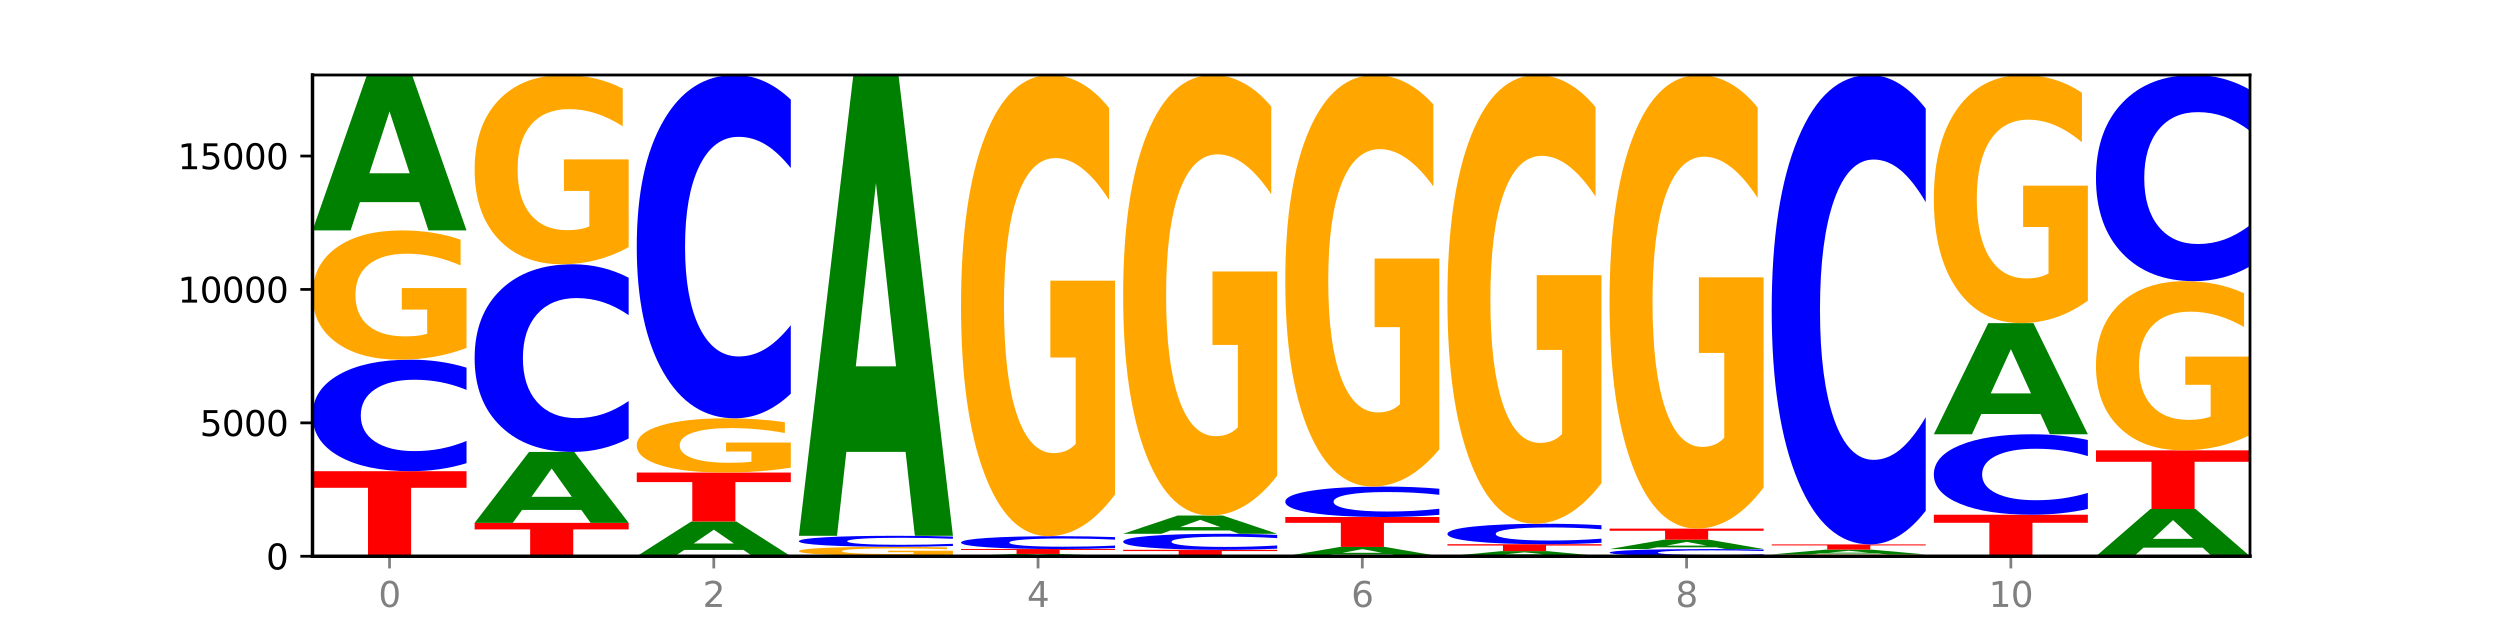 <?xml version="1.0" encoding="utf-8" standalone="no"?>
<!DOCTYPE svg PUBLIC "-//W3C//DTD SVG 1.1//EN"
  "http://www.w3.org/Graphics/SVG/1.1/DTD/svg11.dtd">
<svg xmlns:xlink="http://www.w3.org/1999/xlink" width="720pt" height="180pt" viewBox="0 0 720 180" xmlns="http://www.w3.org/2000/svg" version="1.1">
 <defs>
  <style type="text/css">*{stroke-linejoin: round; stroke-linecap: butt}</style>
 </defs>
 <g id="figure_1">
  <g id="patch_1">
   <path d="M 0 180 
L 720 180 
L 720 0 
L 0 0 
z
" style="fill: #ffffff"/>
  </g>
  <g id="axes_1">
   <g id="patch_2">
    <path d="M 90 160.2 
L 648 160.2 
L 648 21.6 
L 90 21.6 
z
" style="fill: #ffffff"/>
   </g>
   <g id="line2d_1">
    <path d="M 90 160.2 
L 648 160.2 
" clip-path="url(#pc19ed15669)" style="fill: none; stroke: #000000; stroke-width: 0.5; stroke-linecap: square"/>
   </g>
   <g id="patch_3">
    <path d="M 90 135.703 
L 134.36 135.703 
L 134.36 140.48 
L 118.401 140.48 
L 118.401 160.2 
L 105.99 160.2 
L 105.99 140.48 
L 90 140.48 
L 90 135.703 
z
" clip-path="url(#pc19ed15669)" style="fill: #ff0000"/>
   </g>
   <g id="patch_4">
    <path d="M 134.36 133.4 
Q 130.649 134.542 126.637 135.119 
Q 122.624 135.703 118.254 135.703 
Q 105.222 135.703 97.611 131.377 
Q 90 127.051 90 119.653 
Q 90 112.228 97.611 107.909 
Q 105.222 103.583 118.254 103.583 
Q 122.624 103.583 126.637 104.167 
Q 130.649 104.744 134.36 105.885 
L 134.36 112.288 
Q 130.616 110.775 126.983 110.072 
Q 123.351 109.368 119.339 109.368 
Q 112.141 109.368 108.017 112.109 
Q 103.904 114.842 103.904 119.653 
Q 103.904 124.443 108.017 127.183 
Q 112.141 129.917 119.339 129.917 
Q 123.351 129.917 126.983 129.214 
Q 130.616 128.504 134.36 126.991 
L 134.36 133.4 
z
" clip-path="url(#pc19ed15669)" style="fill: #0000ff"/>
   </g>
   <g id="patch_5">
    <path d="M 134.36 100.215 
Q 129.886 101.899 125.074 102.745 
Q 120.263 103.583 115.133 103.583 
Q 103.541 103.583 96.77 98.57 
Q 90 93.556 90 84.983 
Q 90 76.31 96.89 71.335 
Q 103.789 66.36 115.789 66.36 
Q 120.412 66.36 124.647 67.037 
Q 128.892 67.706 132.65 69.029 
L 132.65 76.448 
Q 128.773 74.749 124.935 73.911 
Q 121.098 73.065 117.24 73.065 
Q 110.102 73.065 106.235 76.156 
Q 102.367 79.24 102.367 84.983 
Q 102.367 90.673 106.096 93.779 
Q 109.824 96.878 116.684 96.878 
Q 118.553 96.878 120.153 96.701 
Q 121.754 96.517 123.026 96.132 
L 123.026 89.166 
L 115.719 89.166 
L 115.719 82.961 
L 134.36 82.961 
L 134.36 100.215 
z
" clip-path="url(#pc19ed15669)" style="fill: #ffa600"/>
   </g>
   <g id="patch_6">
    <path d="M 120.728 58.207 
L 103.668 58.207 
L 100.974 66.36 
L 90 66.36 
L 105.672 21.6 
L 118.687 21.6 
L 134.36 66.36 
L 123.395 66.36 
L 120.728 58.207 
z
M 106.389 49.899 
L 117.98 49.899 
L 112.194 32.095 
L 106.389 49.899 
z
" clip-path="url(#pc19ed15669)" style="fill: #008000"/>
   </g>
   <g id="patch_7">
    <path d="M 136.695 150.587 
L 181.054 150.587 
L 181.054 152.462 
L 165.095 152.462 
L 165.095 160.2 
L 152.685 160.2 
L 152.685 152.462 
L 136.695 152.462 
L 136.695 150.587 
z
" clip-path="url(#pc19ed15669)" style="fill: #ff0000"/>
   </g>
   <g id="patch_8">
    <path d="M 167.423 146.865 
L 150.363 146.865 
L 147.669 150.587 
L 136.695 150.587 
L 152.367 130.155 
L 165.382 130.155 
L 181.054 150.587 
L 170.089 150.587 
L 167.423 146.865 
z
M 153.083 143.073 
L 164.675 143.073 
L 158.888 134.945 
L 153.083 143.073 
z
" clip-path="url(#pc19ed15669)" style="fill: #008000"/>
   </g>
   <g id="patch_9">
    <path d="M 181.054 126.281 
Q 177.344 128.201 173.331 129.172 
Q 169.319 130.155 164.949 130.155 
Q 151.917 130.155 144.306 122.876 
Q 136.695 115.597 136.695 103.15 
Q 136.695 90.658 144.306 83.39 
Q 151.917 76.112 164.949 76.112 
Q 169.319 76.112 173.331 77.094 
Q 177.344 78.065 181.054 79.986 
L 181.054 90.758 
Q 177.31 88.213 173.678 87.03 
Q 170.045 85.846 166.033 85.846 
Q 158.835 85.846 154.711 90.457 
Q 150.598 95.056 150.598 103.15 
Q 150.598 111.21 154.711 115.821 
Q 158.835 120.42 166.033 120.42 
Q 170.045 120.42 173.678 119.237 
Q 177.31 118.042 181.054 115.497 
L 181.054 126.281 
z
" clip-path="url(#pc19ed15669)" style="fill: #0000ff"/>
   </g>
   <g id="patch_10">
    <path d="M 181.054 71.18 
Q 176.581 73.646 171.769 74.884 
Q 166.957 76.112 161.827 76.112 
Q 150.235 76.112 143.465 68.77 
Q 136.695 61.428 136.695 48.873 
Q 136.695 36.171 143.584 28.885 
Q 150.484 21.6 162.483 21.6 
Q 167.106 21.6 171.341 22.591 
Q 175.586 23.571 179.344 25.507 
L 179.344 36.374 
Q 175.467 33.885 171.63 32.658 
Q 167.792 31.419 163.935 31.419 
Q 156.797 31.419 152.929 35.946 
Q 149.062 40.461 149.062 48.873 
Q 149.062 57.205 152.79 61.755 
Q 156.518 66.293 163.378 66.293 
Q 165.247 66.293 166.848 66.034 
Q 168.448 65.763 169.721 65.2 
L 169.721 54.998 
L 162.414 54.998 
L 162.414 45.911 
L 181.054 45.911 
L 181.054 71.18 
z
" clip-path="url(#pc19ed15669)" style="fill: #ffa600"/>
   </g>
   <g id="patch_11">
    <path d="M 214.117 158.379 
L 197.057 158.379 
L 194.363 160.2 
L 183.389 160.2 
L 199.062 150.203 
L 212.077 150.203 
L 227.749 160.2 
L 216.784 160.2 
L 214.117 158.379 
z
M 199.778 156.523 
L 211.369 156.523 
L 205.583 152.547 
L 199.778 156.523 
z
" clip-path="url(#pc19ed15669)" style="fill: #008000"/>
   </g>
   <g id="patch_12">
    <path d="M 183.389 136.095 
L 227.749 136.095 
L 227.749 138.846 
L 211.79 138.846 
L 211.79 150.203 
L 199.379 150.203 
L 199.379 138.846 
L 183.389 138.846 
L 183.389 136.095 
z
" clip-path="url(#pc19ed15669)" style="fill: #ff0000"/>
   </g>
   <g id="patch_13">
    <path d="M 227.749 134.681 
Q 223.275 135.388 218.463 135.743 
Q 213.652 136.095 208.522 136.095 
Q 196.93 136.095 190.159 133.991 
Q 183.389 131.887 183.389 128.288 
Q 183.389 124.648 190.279 122.561 
Q 197.178 120.473 209.178 120.473 
Q 213.801 120.473 218.036 120.757 
Q 222.281 121.037 226.039 121.592 
L 226.039 124.707 
Q 222.162 123.993 218.324 123.642 
Q 214.487 123.287 210.629 123.287 
Q 203.491 123.287 199.624 124.584 
Q 195.757 125.878 195.757 128.288 
Q 195.757 130.676 199.485 131.98 
Q 203.213 133.281 210.073 133.281 
Q 211.942 133.281 213.542 133.206 
Q 215.143 133.129 216.415 132.968 
L 216.415 130.044 
L 209.108 130.044 
L 209.108 127.44 
L 227.749 127.44 
L 227.749 134.681 
z
" clip-path="url(#pc19ed15669)" style="fill: #ffa600"/>
   </g>
   <g id="patch_14">
    <path d="M 227.749 113.386 
Q 224.038 116.898 220.026 118.675 
Q 216.014 120.473 211.644 120.473 
Q 198.612 120.473 191 107.156 
Q 183.389 93.84 183.389 71.067 
Q 183.389 48.212 191 34.916 
Q 198.612 21.6 211.644 21.6 
Q 216.014 21.6 220.026 23.397 
Q 224.038 25.174 227.749 28.687 
L 227.749 48.396 
Q 224.005 43.74 220.372 41.575 
Q 216.74 39.41 212.728 39.41 
Q 205.53 39.41 201.406 47.845 
Q 197.293 56.26 197.293 71.067 
Q 197.293 85.813 201.406 94.248 
Q 205.53 102.663 212.728 102.663 
Q 216.74 102.663 220.372 100.498 
Q 224.005 98.313 227.749 93.656 
L 227.749 113.386 
z
" clip-path="url(#pc19ed15669)" style="fill: #0000ff"/>
   </g>
   <g id="patch_15">
    <path d="M 230.084 160.008 
L 274.444 160.008 
L 274.444 160.045 
L 258.484 160.045 
L 258.484 160.2 
L 246.074 160.2 
L 246.074 160.045 
L 230.084 160.045 
L 230.084 160.008 
z
" clip-path="url(#pc19ed15669)" style="fill: #ff0000"/>
   </g>
   <g id="patch_16">
    <path d="M 274.444 159.779 
Q 269.97 159.894 265.158 159.951 
Q 260.346 160.008 255.216 160.008 
Q 243.624 160.008 236.854 159.667 
Q 230.084 159.327 230.084 158.745 
Q 230.084 158.156 236.973 157.818 
Q 243.873 157.48 255.872 157.48 
Q 260.495 157.48 264.73 157.526 
Q 268.976 157.571 272.734 157.661 
L 272.734 158.165 
Q 268.856 158.05 265.019 157.993 
Q 261.181 157.935 257.324 157.935 
Q 250.186 157.935 246.318 158.145 
Q 242.451 158.355 242.451 158.745 
Q 242.451 159.131 246.179 159.342 
Q 249.907 159.553 256.767 159.553 
Q 258.636 159.553 260.237 159.541 
Q 261.837 159.528 263.11 159.502 
L 263.11 159.029 
L 255.803 159.029 
L 255.803 158.607 
L 274.444 158.607 
L 274.444 159.779 
z
" clip-path="url(#pc19ed15669)" style="fill: #ffa600"/>
   </g>
   <g id="patch_17">
    <path d="M 274.444 157.252 
Q 270.733 157.365 266.721 157.422 
Q 262.708 157.48 258.338 157.48 
Q 245.306 157.48 237.695 157.052 
Q 230.084 156.625 230.084 155.894 
Q 230.084 155.16 237.695 154.734 
Q 245.306 154.306 258.338 154.306 
Q 262.708 154.306 266.721 154.364 
Q 270.733 154.421 274.444 154.534 
L 274.444 155.166 
Q 270.699 155.017 267.067 154.947 
Q 263.435 154.878 259.422 154.878 
Q 252.224 154.878 248.1 155.149 
Q 243.987 155.419 243.987 155.894 
Q 243.987 156.367 248.1 156.638 
Q 252.224 156.908 259.422 156.908 
Q 263.435 156.908 267.067 156.839 
Q 270.699 156.769 274.444 156.619 
L 274.444 157.252 
z
" clip-path="url(#pc19ed15669)" style="fill: #0000ff"/>
   </g>
   <g id="patch_18">
    <path d="M 260.812 130.131 
L 243.752 130.131 
L 241.058 154.306 
L 230.084 154.306 
L 245.756 21.6 
L 258.771 21.6 
L 274.444 154.306 
L 263.478 154.306 
L 260.812 130.131 
z
M 246.473 105.501 
L 258.064 105.501 
L 252.277 52.715 
L 246.473 105.501 
z
" clip-path="url(#pc19ed15669)" style="fill: #008000"/>
   </g>
   <g id="patch_19">
    <path d="M 307.506 160.08 
L 290.446 160.08 
L 287.753 160.2 
L 276.778 160.2 
L 292.451 159.539 
L 305.466 159.539 
L 321.138 160.2 
L 310.173 160.2 
L 307.506 160.08 
z
M 293.167 159.957 
L 304.758 159.957 
L 298.972 159.694 
L 293.167 159.957 
z
" clip-path="url(#pc19ed15669)" style="fill: #008000"/>
   </g>
   <g id="patch_20">
    <path d="M 276.778 158.118 
L 321.138 158.118 
L 321.138 158.395 
L 305.179 158.395 
L 305.179 159.539 
L 292.768 159.539 
L 292.768 158.395 
L 276.778 158.395 
L 276.778 158.118 
z
" clip-path="url(#pc19ed15669)" style="fill: #ff0000"/>
   </g>
   <g id="patch_21">
    <path d="M 321.138 157.853 
Q 317.427 157.984 313.415 158.05 
Q 309.403 158.118 305.033 158.118 
Q 292.001 158.118 284.389 157.62 
Q 276.778 157.122 276.778 156.271 
Q 276.778 155.416 284.389 154.919 
Q 292.001 154.421 305.033 154.421 
Q 309.403 154.421 313.415 154.489 
Q 317.427 154.555 321.138 154.686 
L 321.138 155.423 
Q 317.394 155.249 313.762 155.168 
Q 310.129 155.087 306.117 155.087 
Q 298.919 155.087 294.795 155.403 
Q 290.682 155.717 290.682 156.271 
Q 290.682 156.822 294.795 157.137 
Q 298.919 157.452 306.117 157.452 
Q 310.129 157.452 313.762 157.371 
Q 317.394 157.289 321.138 157.115 
L 321.138 157.853 
z
" clip-path="url(#pc19ed15669)" style="fill: #0000ff"/>
   </g>
   <g id="patch_22">
    <path d="M 321.138 142.404 
Q 316.664 148.413 311.853 151.431 
Q 307.041 154.421 301.911 154.421 
Q 290.319 154.421 283.549 136.533 
Q 276.778 118.644 276.778 88.052 
Q 276.778 57.103 283.668 39.352 
Q 290.567 21.6 302.567 21.6 
Q 307.19 21.6 311.425 24.014 
Q 315.67 26.401 319.428 31.121 
L 319.428 57.597 
Q 315.551 51.534 311.713 48.543 
Q 307.876 45.525 304.018 45.525 
Q 296.88 45.525 293.013 56.554 
Q 289.146 67.557 289.146 88.052 
Q 289.146 108.355 292.874 119.44 
Q 296.602 130.497 303.462 130.497 
Q 305.331 130.497 306.931 129.866 
Q 308.532 129.207 309.805 127.835 
L 309.805 102.978 
L 302.497 102.978 
L 302.497 80.836 
L 321.138 80.836 
L 321.138 142.404 
z
" clip-path="url(#pc19ed15669)" style="fill: #ffa600"/>
   </g>
   <g id="patch_23">
    <path d="M 323.473 158.34 
L 367.833 158.34 
L 367.833 158.703 
L 351.873 158.703 
L 351.873 160.2 
L 339.463 160.2 
L 339.463 158.703 
L 323.473 158.703 
L 323.473 158.34 
z
" clip-path="url(#pc19ed15669)" style="fill: #ff0000"/>
   </g>
   <g id="patch_24">
    <path d="M 367.833 158.01 
Q 364.122 158.174 360.11 158.257 
Q 356.097 158.34 351.727 158.34 
Q 338.695 158.34 331.084 157.719 
Q 323.473 157.099 323.473 156.037 
Q 323.473 154.971 331.084 154.351 
Q 338.695 153.73 351.727 153.73 
Q 356.097 153.73 360.11 153.814 
Q 364.122 153.897 367.833 154.06 
L 367.833 154.979 
Q 364.088 154.762 360.456 154.661 
Q 356.824 154.56 352.811 154.56 
Q 345.614 154.56 341.489 154.954 
Q 337.376 155.346 337.376 156.037 
Q 337.376 156.724 341.489 157.118 
Q 345.614 157.51 352.811 157.51 
Q 356.824 157.51 360.456 157.409 
Q 364.088 157.307 367.833 157.09 
L 367.833 158.01 
z
" clip-path="url(#pc19ed15669)" style="fill: #0000ff"/>
   </g>
   <g id="patch_25">
    <path d="M 354.201 152.772 
L 337.141 152.772 
L 334.447 153.73 
L 323.473 153.73 
L 339.145 148.474 
L 352.16 148.474 
L 367.833 153.73 
L 356.867 153.73 
L 354.201 152.772 
z
M 339.862 151.797 
L 351.453 151.797 
L 345.666 149.706 
L 339.862 151.797 
z
" clip-path="url(#pc19ed15669)" style="fill: #008000"/>
   </g>
   <g id="patch_26">
    <path d="M 367.833 136.995 
Q 363.359 142.734 358.547 145.617 
Q 353.735 148.474 348.605 148.474 
Q 337.013 148.474 330.243 131.386 
Q 323.473 114.298 323.473 85.076 
Q 323.473 55.513 330.362 38.557 
Q 337.262 21.6 349.262 21.6 
Q 353.884 21.6 358.12 23.906 
Q 362.365 26.186 366.123 30.694 
L 366.123 55.985 
Q 362.245 50.193 358.408 47.336 
Q 354.57 44.454 350.713 44.454 
Q 343.575 44.454 339.708 54.989 
Q 335.84 65.499 335.84 85.076 
Q 335.84 104.47 339.568 115.058 
Q 343.297 125.62 350.156 125.62 
Q 352.025 125.62 353.626 125.018 
Q 355.227 124.389 356.499 123.078 
L 356.499 99.334 
L 349.192 99.334 
L 349.192 78.184 
L 367.833 78.184 
L 367.833 136.995 
z
" clip-path="url(#pc19ed15669)" style="fill: #ffa600"/>
   </g>
   <g id="patch_27">
    <path d="M 400.895 159.711 
L 383.835 159.711 
L 381.142 160.2 
L 370.167 160.2 
L 385.84 157.518 
L 398.855 157.518 
L 414.527 160.2 
L 403.562 160.2 
L 400.895 159.711 
z
M 386.556 159.214 
L 398.147 159.214 
L 392.361 158.147 
L 386.556 159.214 
z
" clip-path="url(#pc19ed15669)" style="fill: #008000"/>
   </g>
   <g id="patch_28">
    <path d="M 370.167 148.897 
L 414.527 148.897 
L 414.527 150.578 
L 398.568 150.578 
L 398.568 157.518 
L 386.158 157.518 
L 386.158 150.578 
L 370.167 150.578 
L 370.167 148.897 
z
" clip-path="url(#pc19ed15669)" style="fill: #ff0000"/>
   </g>
   <g id="patch_29">
    <path d="M 414.527 148.268 
Q 410.817 148.58 406.804 148.737 
Q 402.792 148.897 398.422 148.897 
Q 385.39 148.897 377.779 147.716 
Q 370.167 146.535 370.167 144.515 
Q 370.167 142.489 377.779 141.31 
Q 385.39 140.129 398.422 140.129 
Q 402.792 140.129 406.804 140.288 
Q 410.817 140.446 414.527 140.757 
L 414.527 142.505 
Q 410.783 142.092 407.151 141.9 
Q 403.518 141.708 399.506 141.708 
Q 392.308 141.708 388.184 142.456 
Q 384.071 143.202 384.071 144.515 
Q 384.071 145.823 388.184 146.571 
Q 392.308 147.317 399.506 147.317 
Q 403.518 147.317 407.151 147.125 
Q 410.783 146.931 414.527 146.519 
L 414.527 148.268 
z
" clip-path="url(#pc19ed15669)" style="fill: #0000ff"/>
   </g>
   <g id="patch_30">
    <path d="M 414.527 129.405 
Q 410.053 134.767 405.242 137.46 
Q 400.43 140.129 395.3 140.129 
Q 383.708 140.129 376.938 124.165 
Q 370.167 108.201 370.167 80.901 
Q 370.167 53.283 377.057 37.441 
Q 383.956 21.6 395.956 21.6 
Q 400.579 21.6 404.814 23.755 
Q 409.059 25.885 412.817 30.096 
L 412.817 53.723 
Q 408.94 48.312 405.102 45.644 
Q 401.265 42.95 397.408 42.95 
Q 390.269 42.95 386.402 52.793 
Q 382.535 62.611 382.535 80.901 
Q 382.535 99.02 386.263 108.911 
Q 389.991 118.778 396.851 118.778 
Q 398.72 118.778 400.321 118.215 
Q 401.921 117.628 403.194 116.403 
L 403.194 94.221 
L 395.887 94.221 
L 395.887 74.462 
L 414.527 74.462 
L 414.527 129.405 
z
" clip-path="url(#pc19ed15669)" style="fill: #ffa600"/>
   </g>
   <g id="patch_31">
    <path d="M 447.59 159.93 
L 430.53 159.93 
L 427.836 160.2 
L 416.862 160.2 
L 432.534 158.717 
L 445.549 158.717 
L 461.222 160.2 
L 450.257 160.2 
L 447.59 159.93 
z
M 433.251 159.655 
L 444.842 159.655 
L 439.055 159.065 
L 433.251 159.655 
z
" clip-path="url(#pc19ed15669)" style="fill: #008000"/>
   </g>
   <g id="patch_32">
    <path d="M 416.862 156.734 
L 461.222 156.734 
L 461.222 157.121 
L 445.263 157.121 
L 445.263 158.717 
L 432.852 158.717 
L 432.852 157.121 
L 416.862 157.121 
L 416.862 156.734 
z
" clip-path="url(#pc19ed15669)" style="fill: #ff0000"/>
   </g>
   <g id="patch_33">
    <path d="M 461.222 156.312 
Q 457.511 156.521 453.499 156.627 
Q 449.486 156.734 445.116 156.734 
Q 432.084 156.734 424.473 155.941 
Q 416.862 155.147 416.862 153.789 
Q 416.862 152.427 424.473 151.634 
Q 432.084 150.841 445.116 150.841 
Q 449.486 150.841 453.499 150.948 
Q 457.511 151.054 461.222 151.263 
L 461.222 152.438 
Q 457.478 152.16 453.845 152.031 
Q 450.213 151.902 446.2 151.902 
Q 439.003 151.902 434.879 152.405 
Q 430.766 152.907 430.766 153.789 
Q 430.766 154.668 434.879 155.171 
Q 439.003 155.673 446.2 155.673 
Q 450.213 155.673 453.845 155.544 
Q 457.478 155.413 461.222 155.136 
L 461.222 156.312 
z
" clip-path="url(#pc19ed15669)" style="fill: #0000ff"/>
   </g>
   <g id="patch_34">
    <path d="M 461.222 139.147 
Q 456.748 144.994 451.936 147.931 
Q 447.124 150.841 441.995 150.841 
Q 430.403 150.841 423.632 133.434 
Q 416.862 116.028 416.862 86.26 
Q 416.862 56.146 423.752 38.873 
Q 430.651 21.6 442.651 21.6 
Q 447.274 21.6 451.509 23.949 
Q 455.754 26.272 459.512 30.864 
L 459.512 56.627 
Q 455.635 50.727 451.797 47.817 
Q 447.96 44.88 444.102 44.88 
Q 436.964 44.88 433.097 55.612 
Q 429.229 66.318 429.229 86.26 
Q 429.229 106.016 432.958 116.802 
Q 436.686 127.561 443.545 127.561 
Q 445.414 127.561 447.015 126.947 
Q 448.616 126.306 449.888 124.971 
L 449.888 100.784 
L 442.581 100.784 
L 442.581 79.239 
L 461.222 79.239 
L 461.222 139.147 
z
" clip-path="url(#pc19ed15669)" style="fill: #ffa600"/>
   </g>
   <g id="patch_35">
    <path d="M 507.916 160.051 
Q 504.206 160.125 500.193 160.162 
Q 496.181 160.2 491.811 160.2 
Q 478.779 160.2 471.168 159.921 
Q 463.556 159.641 463.556 159.163 
Q 463.556 158.684 471.168 158.405 
Q 478.779 158.125 491.811 158.125 
Q 496.181 158.125 500.193 158.163 
Q 504.206 158.2 507.916 158.274 
L 507.916 158.688 
Q 504.172 158.59 500.54 158.544 
Q 496.907 158.499 492.895 158.499 
Q 485.697 158.499 481.573 158.676 
Q 477.46 158.853 477.46 159.163 
Q 477.46 159.473 481.573 159.65 
Q 485.697 159.826 492.895 159.826 
Q 496.907 159.826 500.54 159.781 
Q 504.172 159.735 507.916 159.637 
L 507.916 160.051 
z
" clip-path="url(#pc19ed15669)" style="fill: #0000ff"/>
   </g>
   <g id="patch_36">
    <path d="M 494.285 157.634 
L 477.225 157.634 
L 474.531 158.125 
L 463.556 158.125 
L 479.229 155.428 
L 492.244 155.428 
L 507.916 158.125 
L 496.951 158.125 
L 494.285 157.634 
z
M 479.945 157.133 
L 491.536 157.133 
L 485.75 156.06 
L 479.945 157.133 
z
" clip-path="url(#pc19ed15669)" style="fill: #008000"/>
   </g>
   <g id="patch_37">
    <path d="M 463.556 152.239 
L 507.916 152.239 
L 507.916 152.861 
L 491.957 152.861 
L 491.957 155.428 
L 479.547 155.428 
L 479.547 152.861 
L 463.556 152.861 
L 463.556 152.239 
z
" clip-path="url(#pc19ed15669)" style="fill: #ff0000"/>
   </g>
   <g id="patch_38">
    <path d="M 507.916 140.419 
Q 503.443 146.329 498.631 149.298 
Q 493.819 152.239 488.689 152.239 
Q 477.097 152.239 470.327 134.644 
Q 463.556 117.049 463.556 86.96 
Q 463.556 56.52 470.446 39.06 
Q 477.346 21.6 489.345 21.6 
Q 493.968 21.6 498.203 23.975 
Q 502.448 26.323 506.206 30.964 
L 506.206 57.006 
Q 502.329 51.042 498.492 48.1 
Q 494.654 45.132 490.797 45.132 
Q 483.659 45.132 479.791 55.98 
Q 475.924 66.802 475.924 86.96 
Q 475.924 106.93 479.652 117.832 
Q 483.38 128.707 490.24 128.707 
Q 492.109 128.707 493.71 128.087 
Q 495.31 127.439 496.583 126.09 
L 496.583 101.64 
L 489.276 101.64 
L 489.276 79.863 
L 507.916 79.863 
L 507.916 140.419 
z
" clip-path="url(#pc19ed15669)" style="fill: #ffa600"/>
   </g>
   <g id="patch_39">
    <path d="M 554.611 160.153 
Q 550.137 160.176 545.325 160.188 
Q 540.514 160.2 535.384 160.2 
Q 523.792 160.2 517.021 160.13 
Q 510.251 160.059 510.251 159.939 
Q 510.251 159.817 517.141 159.747 
Q 524.04 159.677 536.04 159.677 
Q 540.663 159.677 544.898 159.687 
Q 549.143 159.696 552.901 159.715 
L 552.901 159.819 
Q 549.024 159.795 545.186 159.783 
Q 541.349 159.772 537.491 159.772 
Q 530.353 159.772 526.486 159.815 
Q 522.619 159.858 522.619 159.939 
Q 522.619 160.019 526.347 160.062 
Q 530.075 160.106 536.935 160.106 
Q 538.804 160.106 540.404 160.103 
Q 542.005 160.101 543.277 160.095 
L 543.277 159.998 
L 535.97 159.998 
L 535.97 159.911 
L 554.611 159.911 
L 554.611 160.153 
z
" clip-path="url(#pc19ed15669)" style="fill: #ffa600"/>
   </g>
   <g id="patch_40">
    <path d="M 540.979 159.424 
L 523.919 159.424 
L 521.225 159.677 
L 510.251 159.677 
L 525.923 158.287 
L 538.938 158.287 
L 554.611 159.677 
L 543.646 159.677 
L 540.979 159.424 
z
M 526.64 159.166 
L 538.231 159.166 
L 532.445 158.613 
L 526.64 159.166 
z
" clip-path="url(#pc19ed15669)" style="fill: #008000"/>
   </g>
   <g id="patch_41">
    <path d="M 510.251 156.788 
L 554.611 156.788 
L 554.611 157.08 
L 538.652 157.08 
L 538.652 158.287 
L 526.241 158.287 
L 526.241 157.08 
L 510.251 157.08 
L 510.251 156.788 
z
" clip-path="url(#pc19ed15669)" style="fill: #ff0000"/>
   </g>
   <g id="patch_42">
    <path d="M 554.611 147.098 
Q 550.9 151.901 546.888 154.331 
Q 542.875 156.788 538.505 156.788 
Q 525.474 156.788 517.862 138.581 
Q 510.251 120.373 510.251 89.236 
Q 510.251 57.987 517.862 39.808 
Q 525.474 21.6 538.505 21.6 
Q 542.875 21.6 546.888 24.057 
Q 550.9 26.487 554.611 31.29 
L 554.611 58.238 
Q 550.867 51.871 547.234 48.911 
Q 543.602 45.951 539.59 45.951 
Q 532.392 45.951 528.268 57.484 
Q 524.155 68.99 524.155 89.236 
Q 524.155 109.398 528.268 120.932 
Q 532.392 132.437 539.59 132.437 
Q 543.602 132.437 547.234 129.477 
Q 550.867 126.489 554.611 120.122 
L 554.611 147.098 
z
" clip-path="url(#pc19ed15669)" style="fill: #0000ff"/>
   </g>
   <g id="patch_43">
    <path d="M 556.946 148.236 
L 601.305 148.236 
L 601.305 150.569 
L 585.346 150.569 
L 585.346 160.2 
L 572.936 160.2 
L 572.936 150.569 
L 556.946 150.569 
L 556.946 148.236 
z
" clip-path="url(#pc19ed15669)" style="fill: #ff0000"/>
   </g>
   <g id="patch_44">
    <path d="M 601.305 146.575 
Q 597.595 147.398 593.582 147.815 
Q 589.57 148.236 585.2 148.236 
Q 572.168 148.236 564.557 145.115 
Q 556.946 141.995 556.946 136.659 
Q 556.946 131.304 564.557 128.188 
Q 572.168 125.068 585.2 125.068 
Q 589.57 125.068 593.582 125.489 
Q 597.595 125.905 601.305 126.728 
L 601.305 131.347 
Q 597.561 130.256 593.929 129.748 
Q 590.297 129.241 586.284 129.241 
Q 579.086 129.241 574.962 131.218 
Q 570.849 133.189 570.849 136.659 
Q 570.849 140.114 574.962 142.091 
Q 579.086 144.063 586.284 144.063 
Q 590.297 144.063 593.929 143.555 
Q 597.561 143.043 601.305 141.952 
L 601.305 146.575 
z
" clip-path="url(#pc19ed15669)" style="fill: #0000ff"/>
   </g>
   <g id="patch_45">
    <path d="M 587.674 119.236 
L 570.614 119.236 
L 567.92 125.068 
L 556.946 125.068 
L 572.618 93.055 
L 585.633 93.055 
L 601.305 125.068 
L 590.34 125.068 
L 587.674 119.236 
z
M 573.335 113.295 
L 584.926 113.295 
L 579.139 100.561 
L 573.335 113.295 
z
" clip-path="url(#pc19ed15669)" style="fill: #008000"/>
   </g>
   <g id="patch_46">
    <path d="M 601.305 86.59 
Q 596.832 89.823 592.02 91.447 
Q 587.208 93.055 582.078 93.055 
Q 570.486 93.055 563.716 83.432 
Q 556.946 73.808 556.946 57.35 
Q 556.946 40.7 563.835 31.15 
Q 570.735 21.6 582.734 21.6 
Q 587.357 21.6 591.592 22.899 
Q 595.838 24.183 599.595 26.722 
L 599.595 40.966 
Q 595.718 37.704 591.881 36.095 
Q 588.043 34.471 584.186 34.471 
Q 577.048 34.471 573.18 40.405 
Q 569.313 46.324 569.313 57.35 
Q 569.313 68.273 573.041 74.236 
Q 576.769 80.184 583.629 80.184 
Q 585.498 80.184 587.099 79.845 
Q 588.699 79.491 589.972 78.753 
L 589.972 65.38 
L 582.665 65.38 
L 582.665 53.468 
L 601.305 53.468 
L 601.305 86.59 
z
" clip-path="url(#pc19ed15669)" style="fill: #ffa600"/>
   </g>
   <g id="patch_47">
    <path d="M 634.368 157.721 
L 617.308 157.721 
L 614.614 160.2 
L 603.64 160.2 
L 619.313 146.591 
L 632.328 146.591 
L 648 160.2 
L 637.035 160.2 
L 634.368 157.721 
z
M 620.029 155.195 
L 631.62 155.195 
L 625.834 149.782 
L 620.029 155.195 
z
" clip-path="url(#pc19ed15669)" style="fill: #008000"/>
   </g>
   <g id="patch_48">
    <path d="M 603.64 129.701 
L 648 129.701 
L 648 132.995 
L 632.041 132.995 
L 632.041 146.591 
L 619.63 146.591 
L 619.63 132.995 
L 603.64 132.995 
L 603.64 129.701 
z
" clip-path="url(#pc19ed15669)" style="fill: #ff0000"/>
   </g>
   <g id="patch_49">
    <path d="M 648 125.293 
Q 643.526 127.497 638.714 128.604 
Q 633.903 129.701 628.773 129.701 
Q 617.181 129.701 610.41 123.139 
Q 603.64 116.576 603.64 105.354 
Q 603.64 94 610.53 87.488 
Q 617.429 80.976 629.429 80.976 
Q 634.052 80.976 638.287 81.862 
Q 642.532 82.737 646.29 84.468 
L 646.29 94.181 
Q 642.413 91.957 638.575 90.86 
Q 634.738 89.753 630.88 89.753 
Q 623.742 89.753 619.875 93.799 
Q 616.008 97.835 616.008 105.354 
Q 616.008 112.802 619.736 116.868 
Q 623.464 120.925 630.324 120.925 
Q 632.193 120.925 633.793 120.693 
Q 635.394 120.451 636.666 119.948 
L 636.666 110.829 
L 629.359 110.829 
L 629.359 102.707 
L 648 102.707 
L 648 125.293 
z
" clip-path="url(#pc19ed15669)" style="fill: #ffa600"/>
   </g>
   <g id="patch_50">
    <path d="M 648 76.72 
Q 644.289 78.829 640.277 79.897 
Q 636.265 80.976 631.895 80.976 
Q 618.863 80.976 611.251 72.979 
Q 603.64 64.982 603.64 51.306 
Q 603.64 37.582 611.251 29.597 
Q 618.863 21.6 631.895 21.6 
Q 636.265 21.6 640.277 22.679 
Q 644.289 23.746 648 25.856 
L 648 37.692 
Q 644.256 34.895 640.623 33.595 
Q 636.991 32.295 632.979 32.295 
Q 625.781 32.295 621.657 37.361 
Q 617.544 42.414 617.544 51.306 
Q 617.544 60.162 621.657 65.227 
Q 625.781 70.281 632.979 70.281 
Q 636.991 70.281 640.623 68.98 
Q 644.256 67.668 648 64.872 
L 648 76.72 
z
" clip-path="url(#pc19ed15669)" style="fill: #0000ff"/>
   </g>
   <g id="matplotlib.axis_1">
    <g id="xtick_1">
     <g id="line2d_2">
      <defs>
       <path id="m0750640d12" d="M 0 0 
L 0 3.5 
" style="stroke: #808080; stroke-width: 0.8"/>
      </defs>
      <g>
       <use xlink:href="#m0750640d12" x="112.18" y="160.2" style="fill: #808080; stroke: #808080; stroke-width: 0.8"/>
      </g>
     </g>
     <g id="text_1">
      <!-- 0 -->
      <g style="fill: #808080" transform="translate(108.999 174.798) scale(0.1 -0.1)">
       <defs>
        <path id="DejaVuSans-30" d="M 2034 4250 
Q 1547 4250 1301 3770 
Q 1056 3291 1056 2328 
Q 1056 1369 1301 889 
Q 1547 409 2034 409 
Q 2525 409 2770 889 
Q 3016 1369 3016 2328 
Q 3016 3291 2770 3770 
Q 2525 4250 2034 4250 
z
M 2034 4750 
Q 2819 4750 3233 4129 
Q 3647 3509 3647 2328 
Q 3647 1150 3233 529 
Q 2819 -91 2034 -91 
Q 1250 -91 836 529 
Q 422 1150 422 2328 
Q 422 3509 836 4129 
Q 1250 4750 2034 4750 
z
" transform="scale(0.016)"/>
       </defs>
       <use xlink:href="#DejaVuSans-30"/>
      </g>
     </g>
    </g>
    <g id="xtick_2">
     <g id="line2d_3">
      <g>
       <use xlink:href="#m0750640d12" x="205.569" y="160.2" style="fill: #808080; stroke: #808080; stroke-width: 0.8"/>
      </g>
     </g>
     <g id="text_2">
      <!-- 2 -->
      <g style="fill: #808080" transform="translate(202.388 174.798) scale(0.1 -0.1)">
       <defs>
        <path id="DejaVuSans-32" d="M 1228 531 
L 3431 531 
L 3431 0 
L 469 0 
L 469 531 
Q 828 903 1448 1529 
Q 2069 2156 2228 2338 
Q 2531 2678 2651 2914 
Q 2772 3150 2772 3378 
Q 2772 3750 2511 3984 
Q 2250 4219 1831 4219 
Q 1534 4219 1204 4116 
Q 875 4013 500 3803 
L 500 4441 
Q 881 4594 1212 4672 
Q 1544 4750 1819 4750 
Q 2544 4750 2975 4387 
Q 3406 4025 3406 3419 
Q 3406 3131 3298 2873 
Q 3191 2616 2906 2266 
Q 2828 2175 2409 1742 
Q 1991 1309 1228 531 
z
" transform="scale(0.016)"/>
       </defs>
       <use xlink:href="#DejaVuSans-32"/>
      </g>
     </g>
    </g>
    <g id="xtick_3">
     <g id="line2d_4">
      <g>
       <use xlink:href="#m0750640d12" x="298.958" y="160.2" style="fill: #808080; stroke: #808080; stroke-width: 0.8"/>
      </g>
     </g>
     <g id="text_3">
      <!-- 4 -->
      <g style="fill: #808080" transform="translate(295.777 174.798) scale(0.1 -0.1)">
       <defs>
        <path id="DejaVuSans-34" d="M 2419 4116 
L 825 1625 
L 2419 1625 
L 2419 4116 
z
M 2253 4666 
L 3047 4666 
L 3047 1625 
L 3713 1625 
L 3713 1100 
L 3047 1100 
L 3047 0 
L 2419 0 
L 2419 1100 
L 313 1100 
L 313 1709 
L 2253 4666 
z
" transform="scale(0.016)"/>
       </defs>
       <use xlink:href="#DejaVuSans-34"/>
      </g>
     </g>
    </g>
    <g id="xtick_4">
     <g id="line2d_5">
      <g>
       <use xlink:href="#m0750640d12" x="392.347" y="160.2" style="fill: #808080; stroke: #808080; stroke-width: 0.8"/>
      </g>
     </g>
     <g id="text_4">
      <!-- 6 -->
      <g style="fill: #808080" transform="translate(389.166 174.798) scale(0.1 -0.1)">
       <defs>
        <path id="DejaVuSans-36" d="M 2113 2584 
Q 1688 2584 1439 2293 
Q 1191 2003 1191 1497 
Q 1191 994 1439 701 
Q 1688 409 2113 409 
Q 2538 409 2786 701 
Q 3034 994 3034 1497 
Q 3034 2003 2786 2293 
Q 2538 2584 2113 2584 
z
M 3366 4563 
L 3366 3988 
Q 3128 4100 2886 4159 
Q 2644 4219 2406 4219 
Q 1781 4219 1451 3797 
Q 1122 3375 1075 2522 
Q 1259 2794 1537 2939 
Q 1816 3084 2150 3084 
Q 2853 3084 3261 2657 
Q 3669 2231 3669 1497 
Q 3669 778 3244 343 
Q 2819 -91 2113 -91 
Q 1303 -91 875 529 
Q 447 1150 447 2328 
Q 447 3434 972 4092 
Q 1497 4750 2381 4750 
Q 2619 4750 2861 4703 
Q 3103 4656 3366 4563 
z
" transform="scale(0.016)"/>
       </defs>
       <use xlink:href="#DejaVuSans-36"/>
      </g>
     </g>
    </g>
    <g id="xtick_5">
     <g id="line2d_6">
      <g>
       <use xlink:href="#m0750640d12" x="485.736" y="160.2" style="fill: #808080; stroke: #808080; stroke-width: 0.8"/>
      </g>
     </g>
     <g id="text_5">
      <!-- 8 -->
      <g style="fill: #808080" transform="translate(482.555 174.798) scale(0.1 -0.1)">
       <defs>
        <path id="DejaVuSans-38" d="M 2034 2216 
Q 1584 2216 1326 1975 
Q 1069 1734 1069 1313 
Q 1069 891 1326 650 
Q 1584 409 2034 409 
Q 2484 409 2743 651 
Q 3003 894 3003 1313 
Q 3003 1734 2745 1975 
Q 2488 2216 2034 2216 
z
M 1403 2484 
Q 997 2584 770 2862 
Q 544 3141 544 3541 
Q 544 4100 942 4425 
Q 1341 4750 2034 4750 
Q 2731 4750 3128 4425 
Q 3525 4100 3525 3541 
Q 3525 3141 3298 2862 
Q 3072 2584 2669 2484 
Q 3125 2378 3379 2068 
Q 3634 1759 3634 1313 
Q 3634 634 3220 271 
Q 2806 -91 2034 -91 
Q 1263 -91 848 271 
Q 434 634 434 1313 
Q 434 1759 690 2068 
Q 947 2378 1403 2484 
z
M 1172 3481 
Q 1172 3119 1398 2916 
Q 1625 2713 2034 2713 
Q 2441 2713 2670 2916 
Q 2900 3119 2900 3481 
Q 2900 3844 2670 4047 
Q 2441 4250 2034 4250 
Q 1625 4250 1398 4047 
Q 1172 3844 1172 3481 
z
" transform="scale(0.016)"/>
       </defs>
       <use xlink:href="#DejaVuSans-38"/>
      </g>
     </g>
    </g>
    <g id="xtick_6">
     <g id="line2d_7">
      <g>
       <use xlink:href="#m0750640d12" x="579.126" y="160.2" style="fill: #808080; stroke: #808080; stroke-width: 0.8"/>
      </g>
     </g>
     <g id="text_6">
      <!-- 10 -->
      <g style="fill: #808080" transform="translate(572.763 174.798) scale(0.1 -0.1)">
       <defs>
        <path id="DejaVuSans-31" d="M 794 531 
L 1825 531 
L 1825 4091 
L 703 3866 
L 703 4441 
L 1819 4666 
L 2450 4666 
L 2450 531 
L 3481 531 
L 3481 0 
L 794 0 
L 794 531 
z
" transform="scale(0.016)"/>
       </defs>
       <use xlink:href="#DejaVuSans-31"/>
       <use xlink:href="#DejaVuSans-30" x="63.623"/>
      </g>
     </g>
    </g>
   </g>
   <g id="matplotlib.axis_2">
    <g id="ytick_1">
     <g id="line2d_8">
      <defs>
       <path id="mee7126b901" d="M 0 0 
L -3.5 0 
" style="stroke: #000000; stroke-width: 0.8"/>
      </defs>
      <g>
       <use xlink:href="#mee7126b901" x="90" y="160.2" style="stroke: #000000; stroke-width: 0.8"/>
      </g>
     </g>
     <g id="text_7">
      <!-- 0 -->
      <g transform="translate(76.638 163.999) scale(0.1 -0.1)">
       <use xlink:href="#DejaVuSans-30"/>
      </g>
     </g>
    </g>
    <g id="ytick_2">
     <g id="line2d_9">
      <g>
       <use xlink:href="#mee7126b901" x="90" y="121.779" style="stroke: #000000; stroke-width: 0.8"/>
      </g>
     </g>
     <g id="text_8">
      <!-- 5000 -->
      <g transform="translate(57.55 125.578) scale(0.1 -0.1)">
       <defs>
        <path id="DejaVuSans-35" d="M 691 4666 
L 3169 4666 
L 3169 4134 
L 1269 4134 
L 1269 2991 
Q 1406 3038 1543 3061 
Q 1681 3084 1819 3084 
Q 2600 3084 3056 2656 
Q 3513 2228 3513 1497 
Q 3513 744 3044 326 
Q 2575 -91 1722 -91 
Q 1428 -91 1123 -41 
Q 819 9 494 109 
L 494 744 
Q 775 591 1075 516 
Q 1375 441 1709 441 
Q 2250 441 2565 725 
Q 2881 1009 2881 1497 
Q 2881 1984 2565 2268 
Q 2250 2553 1709 2553 
Q 1456 2553 1204 2497 
Q 953 2441 691 2322 
L 691 4666 
z
" transform="scale(0.016)"/>
       </defs>
       <use xlink:href="#DejaVuSans-35"/>
       <use xlink:href="#DejaVuSans-30" x="63.623"/>
       <use xlink:href="#DejaVuSans-30" x="127.246"/>
       <use xlink:href="#DejaVuSans-30" x="190.869"/>
      </g>
     </g>
    </g>
    <g id="ytick_3">
     <g id="line2d_10">
      <g>
       <use xlink:href="#mee7126b901" x="90" y="83.358" style="stroke: #000000; stroke-width: 0.8"/>
      </g>
     </g>
     <g id="text_9">
      <!-- 10000 -->
      <g transform="translate(51.188 87.157) scale(0.1 -0.1)">
       <use xlink:href="#DejaVuSans-31"/>
       <use xlink:href="#DejaVuSans-30" x="63.623"/>
       <use xlink:href="#DejaVuSans-30" x="127.246"/>
       <use xlink:href="#DejaVuSans-30" x="190.869"/>
       <use xlink:href="#DejaVuSans-30" x="254.492"/>
      </g>
     </g>
    </g>
    <g id="ytick_4">
     <g id="line2d_11">
      <g>
       <use xlink:href="#mee7126b901" x="90" y="44.937" style="stroke: #000000; stroke-width: 0.8"/>
      </g>
     </g>
     <g id="text_10">
      <!-- 15000 -->
      <g transform="translate(51.188 48.736) scale(0.1 -0.1)">
       <use xlink:href="#DejaVuSans-31"/>
       <use xlink:href="#DejaVuSans-35" x="63.623"/>
       <use xlink:href="#DejaVuSans-30" x="127.246"/>
       <use xlink:href="#DejaVuSans-30" x="190.869"/>
       <use xlink:href="#DejaVuSans-30" x="254.492"/>
      </g>
     </g>
    </g>
   </g>
   <g id="patch_51">
    <path d="M 90 160.2 
L 90 21.6 
" style="fill: none; stroke: #000000; stroke-linejoin: miter; stroke-linecap: square"/>
   </g>
   <g id="patch_52">
    <path d="M 648 160.2 
L 648 21.6 
" style="fill: none; stroke: #000000; stroke-width: 0.8; stroke-linejoin: miter; stroke-linecap: square"/>
   </g>
   <g id="patch_53">
    <path d="M 90 160.2 
L 648 160.2 
" style="fill: none; stroke: #000000; stroke-linejoin: miter; stroke-linecap: square"/>
   </g>
   <g id="patch_54">
    <path d="M 90 21.6 
L 648 21.6 
" style="fill: none; stroke: #000000; stroke-width: 0.8; stroke-linejoin: miter; stroke-linecap: square"/>
   </g>
  </g>
 </g>
 <defs>
  <clipPath id="pc19ed15669">
   <rect x="90" y="21.6" width="558" height="138.6"/>
  </clipPath>
 </defs>
</svg>
